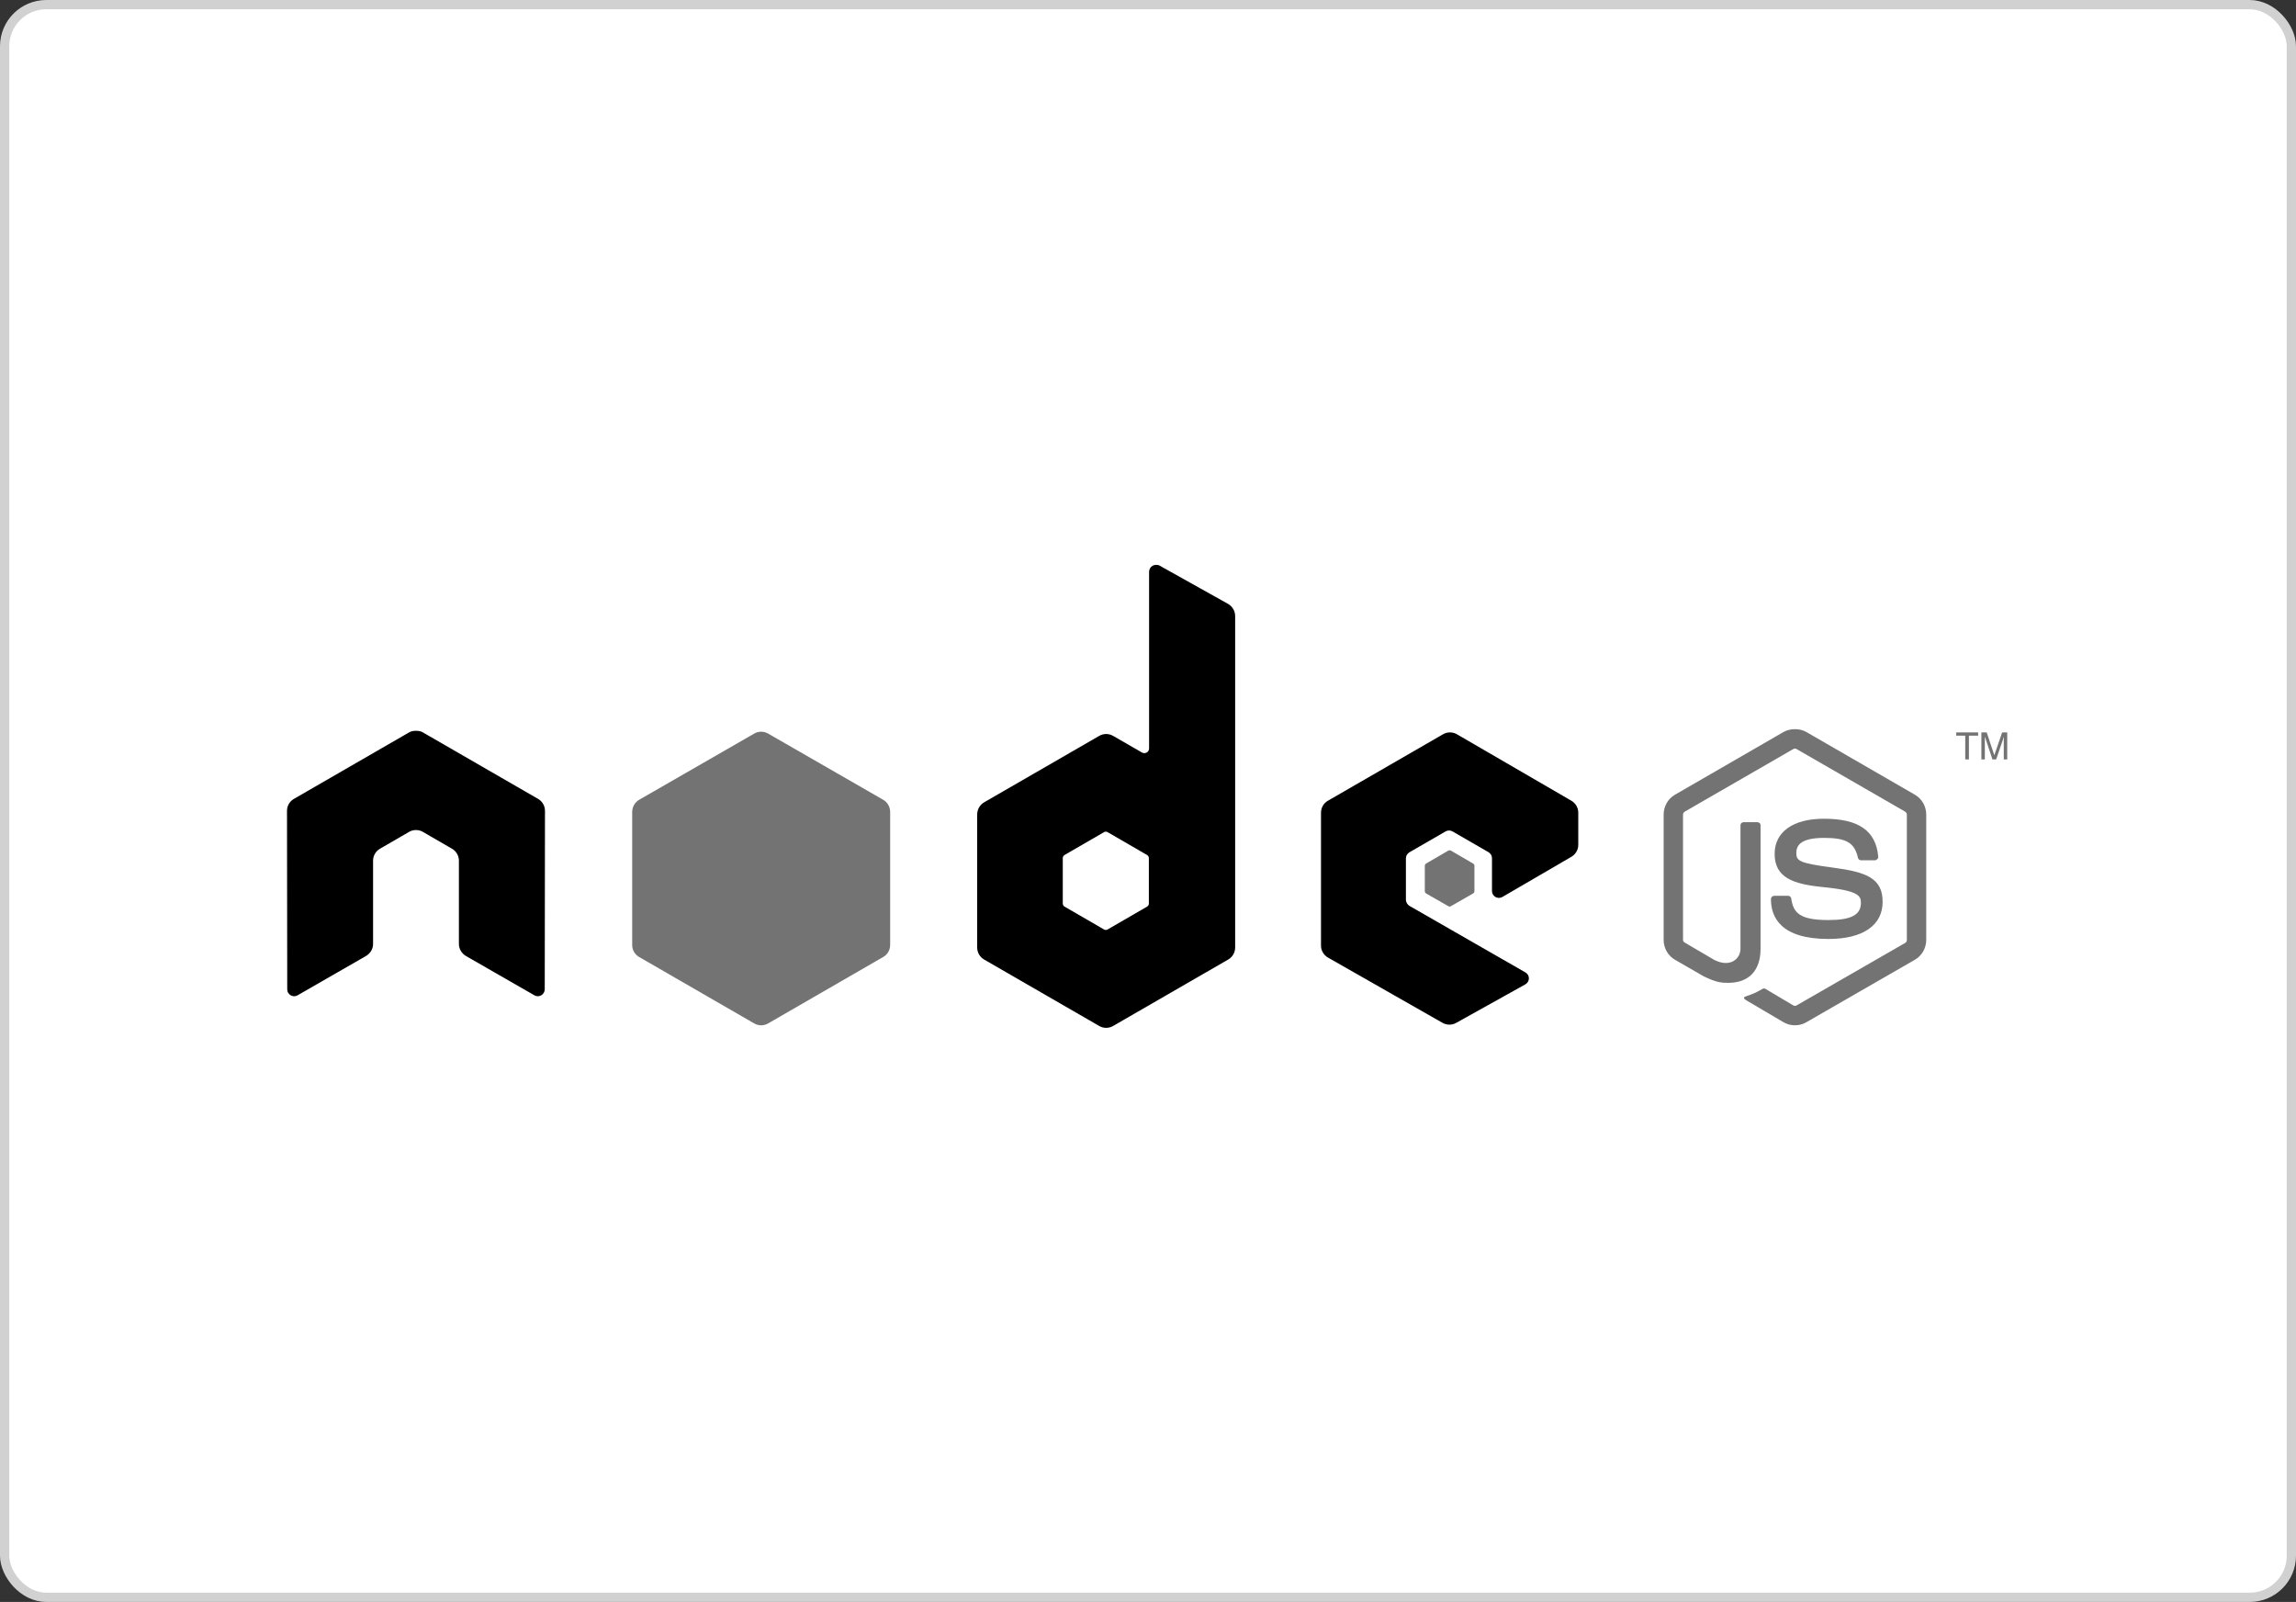 <svg xmlns="http://www.w3.org/2000/svg" width="248" height="173" viewBox="0 0 248 173" fill="none"><rect x="0" y="0" width="248" height="173" fill="#333333" stroke="none"/><rect x="0.5" y="0.5" width="247" height="172" rx="4.5" fill="white" stroke="#D1D1D1"></rect><g clip-path="url(#clip0_400_11356)"><path fill-rule="evenodd" clip-rule="evenodd" d="M124.865 61C124.736 61.002 124.606 61.032 124.491 61.1C124.262 61.234 124.117 61.482 124.117 61.748V80.815C124.117 81.002 124.03 81.17 123.868 81.263C123.705 81.358 123.507 81.358 123.344 81.263L120.229 79.469C119.765 79.201 119.198 79.201 118.733 79.469L106.296 86.647C105.831 86.915 105.549 87.431 105.549 87.968V102.325C105.549 102.861 105.832 103.352 106.296 103.621L118.733 110.799C119.198 111.067 119.764 111.067 120.229 110.799L132.666 103.621C133.131 103.352 133.414 102.861 133.414 102.325V66.533C133.414 65.989 133.117 65.478 132.641 65.212L125.239 61.075C125.122 61.01 124.994 60.999 124.865 61ZM44.858 78.921C44.621 78.93 44.398 78.972 44.185 79.095L31.748 86.273C31.284 86.541 31 87.029 31 87.569L31.025 106.836C31.025 107.104 31.163 107.353 31.399 107.484C31.63 107.622 31.916 107.622 32.147 107.484L39.524 103.247C39.991 102.969 40.297 102.486 40.297 101.951V92.953C40.297 92.416 40.579 91.924 41.044 91.657L44.185 89.838C44.419 89.702 44.671 89.638 44.933 89.638C45.189 89.638 45.452 89.702 45.68 89.838L48.821 91.657C49.286 91.924 49.569 92.416 49.569 92.953V101.951C49.569 102.486 49.877 102.972 50.341 103.247L57.719 107.484C57.95 107.622 58.237 107.622 58.467 107.484C58.696 107.353 58.84 107.104 58.84 106.836L58.865 87.569C58.865 87.029 58.584 86.541 58.117 86.273L45.68 79.095C45.47 78.972 45.246 78.93 45.007 78.921H44.858ZM156.618 79.095C156.359 79.095 156.104 79.16 155.871 79.294L143.433 86.473C142.969 86.741 142.686 87.232 142.686 87.769V102.125C142.686 102.665 142.99 103.154 143.458 103.421L155.796 110.45C156.251 110.71 156.808 110.729 157.266 110.475L164.744 106.312C164.981 106.181 165.141 105.935 165.142 105.664C165.144 105.393 165.003 105.151 164.769 105.016L152.257 97.838C152.022 97.704 151.858 97.434 151.858 97.165V92.678C151.858 92.41 152.024 92.165 152.257 92.031L156.145 89.787C156.376 89.653 156.66 89.653 156.893 89.787L160.781 92.031C161.013 92.165 161.155 92.41 161.155 92.678V96.218C161.155 96.487 161.296 96.732 161.528 96.866C161.762 97 162.044 97.001 162.276 96.866L169.729 92.529C170.191 92.26 170.476 91.768 170.476 91.233V87.769C170.476 87.233 170.192 86.741 169.729 86.472L157.366 79.294C157.133 79.159 156.878 79.095 156.618 79.095ZM119.431 89.812C119.496 89.812 119.572 89.829 119.631 89.862L123.893 92.329C124.008 92.397 124.092 92.52 124.092 92.653V97.588C124.092 97.722 124.009 97.846 123.893 97.913L119.631 100.38C119.515 100.446 119.373 100.446 119.257 100.38L114.995 97.913C114.879 97.846 114.795 97.722 114.795 97.588V92.653C114.795 92.52 114.879 92.397 114.995 92.329L119.257 89.862C119.315 89.829 119.366 89.813 119.431 89.813V89.812Z" fill="black"></path><path fill-rule="evenodd" clip-rule="evenodd" d="M193.879 78.746C193.447 78.746 193.028 78.835 192.657 79.045L180.918 85.825C180.158 86.262 179.697 87.089 179.697 87.968V101.502C179.697 102.381 180.158 103.207 180.918 103.645L183.984 105.415C185.473 106.149 186.022 106.138 186.7 106.138C188.906 106.138 190.165 104.8 190.165 102.474V89.115C190.165 88.926 190.001 88.79 189.816 88.79H188.345C188.157 88.79 187.996 88.926 187.996 89.115V102.474C187.996 103.505 186.923 104.542 185.18 103.67L181.99 101.801C181.877 101.74 181.79 101.631 181.79 101.502V87.968C181.79 87.84 181.876 87.709 181.99 87.644L193.704 80.89C193.814 80.827 193.944 80.827 194.053 80.89L205.767 87.644C205.879 87.711 205.967 87.836 205.967 87.968V101.502C205.967 101.631 205.902 101.764 205.792 101.826L194.053 108.58C193.952 108.64 193.814 108.64 193.704 108.58L190.688 106.786C190.599 106.733 190.476 106.737 190.389 106.786C189.557 107.258 189.4 107.313 188.62 107.584C188.427 107.651 188.135 107.755 188.719 108.082L192.657 110.4C193.032 110.617 193.45 110.724 193.879 110.724C194.313 110.724 194.725 110.617 195.1 110.4L206.839 103.645C207.599 103.204 208.06 102.381 208.06 101.502V87.968C208.06 87.089 207.599 86.264 206.839 85.825L195.1 79.045C194.732 78.835 194.31 78.746 193.879 78.746ZM82.218 79.02C81.959 79.02 81.702 79.086 81.47 79.22L69.033 86.373C68.568 86.641 68.285 87.158 68.285 87.694V102.05C68.285 102.587 68.568 103.078 69.033 103.346L81.47 110.525C81.935 110.793 82.501 110.793 82.966 110.525L95.403 103.346C95.867 103.078 96.15 102.587 96.15 102.05V87.694C96.15 87.157 95.868 86.641 95.403 86.373L82.966 79.22C82.734 79.086 82.477 79.02 82.218 79.02ZM211.301 79.095V79.444H212.273V82.011H212.671V79.444H213.668V79.095H211.301ZM214.017 79.095V82.011H214.391V80.292C214.391 80.221 214.394 80.113 214.391 79.968C214.386 79.82 214.391 79.691 214.391 79.619V79.544L215.214 82.011H215.613L216.46 79.544C216.46 79.701 216.439 79.852 216.435 79.992C216.434 80.129 216.435 80.231 216.435 80.291V82.011H216.809V79.095H216.261L215.413 81.562L214.591 79.095L214.017 79.095ZM197.019 88.417C193.676 88.417 191.685 89.84 191.685 92.205C191.685 94.772 193.661 95.477 196.869 95.794C200.708 96.17 201.007 96.734 201.007 97.489C201.007 98.8 199.962 99.359 197.493 99.359C194.39 99.359 193.708 98.584 193.48 97.041C193.453 96.875 193.325 96.742 193.156 96.742H191.635C191.448 96.742 191.286 96.903 191.286 97.091C191.286 99.066 192.361 101.402 197.493 101.402C201.207 101.402 203.35 99.944 203.35 97.39C203.35 94.857 201.619 94.177 198.016 93.701C194.375 93.219 194.028 92.983 194.028 92.131C194.028 91.427 194.322 90.486 197.019 90.486C199.428 90.486 200.318 91.005 200.683 92.629C200.715 92.782 200.849 92.903 201.007 92.903H202.527C202.621 92.903 202.712 92.846 202.777 92.779C202.84 92.707 202.885 92.626 202.876 92.529C202.641 89.732 200.776 88.417 197.019 88.417ZM156.592 91.832C156.542 91.832 156.487 91.832 156.442 91.856L154.05 93.252C153.96 93.303 153.9 93.398 153.9 93.501V96.243C153.9 96.346 153.96 96.441 154.05 96.492L156.442 97.863C156.532 97.915 156.628 97.915 156.716 97.863L159.109 96.492C159.198 96.441 159.259 96.346 159.259 96.243V93.501C159.259 93.398 159.198 93.303 159.109 93.252L156.716 91.856C156.672 91.83 156.642 91.832 156.592 91.832Z" fill="#737373"></path></g><defs><clipPath id="clip0_400_11356"><rect width="185.811" height="50" fill="white" transform="translate(31 61)"></rect></clipPath></defs></svg>